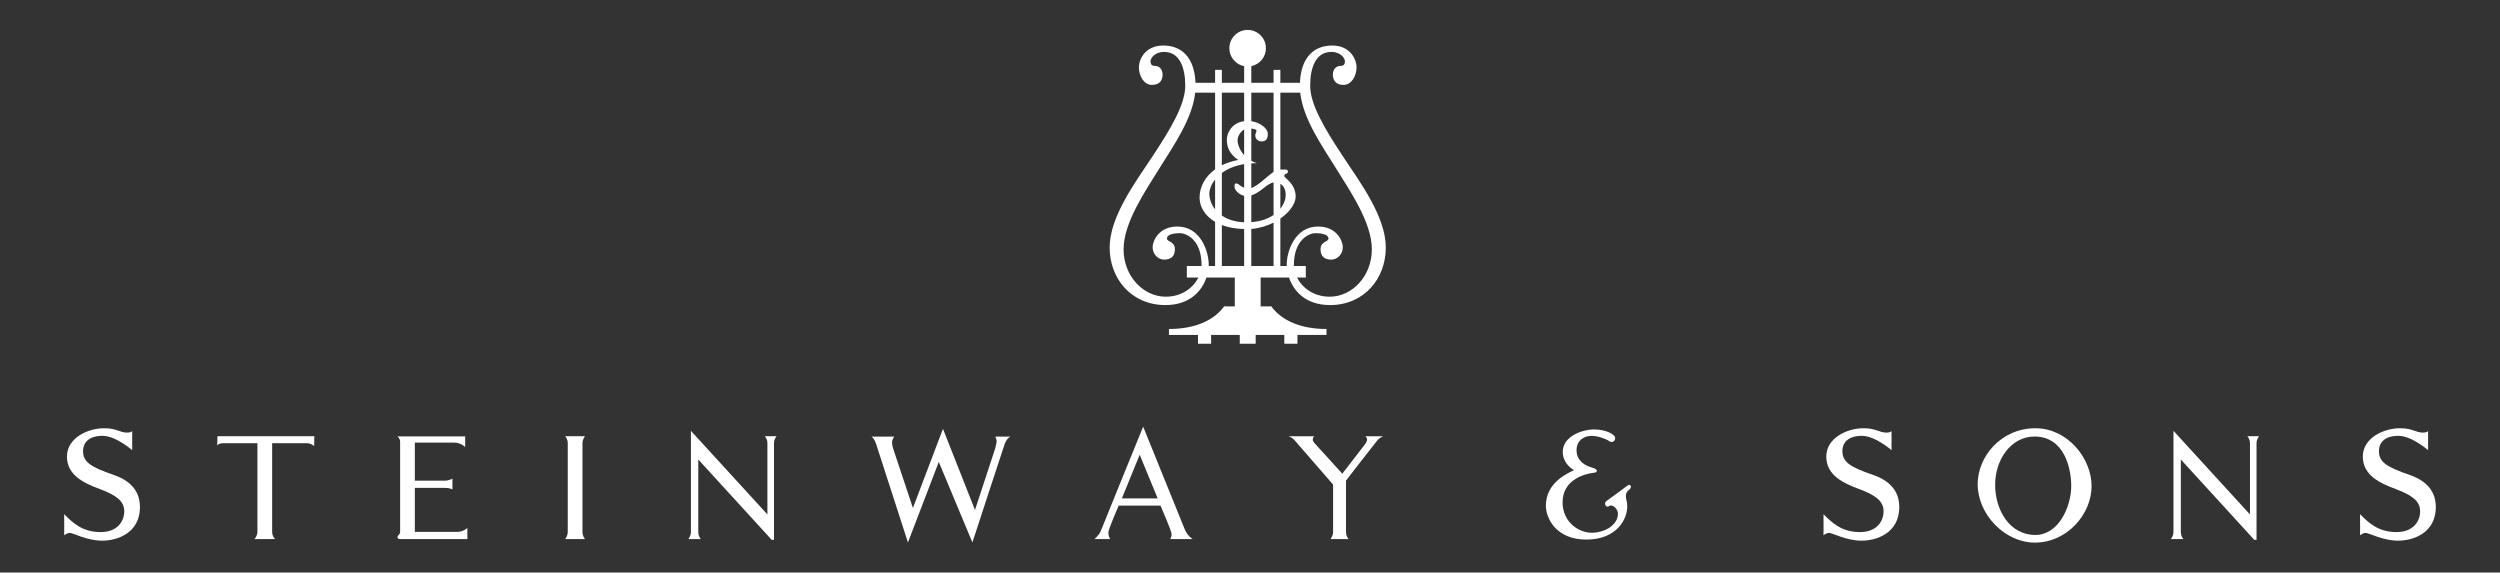 <svg width="262" height="60" viewBox="0 0 262 60" fill="none" xmlns="http://www.w3.org/2000/svg">
<rect x="0" y="0" width="262" height="60" fill="#333333" stroke="none"/>
<path d="M143.084 45.718C143.084 45.718 143.271 45.852 143.271 46.06C143.271 46.269 143.084 46.521 143.084 46.521L140.671 49.643L137.882 46.575C137.882 46.575 137.58 46.301 137.58 46.071C137.58 45.841 137.726 45.718 137.726 45.718H135.016C135.016 45.718 135.391 45.799 135.703 46.175C136.016 46.551 139.707 50.781 139.707 50.781C139.707 50.781 139.707 55.51 139.707 55.742C139.707 56.181 139.435 56.494 139.435 56.494H141.332C141.332 56.494 141.062 56.223 141.062 55.742C141.062 55.474 141.062 50.364 141.062 50.364C141.062 50.364 144.022 46.541 144.314 46.186C144.606 45.831 144.981 45.718 144.981 45.718H143.084Z" fill="white"/>
<path d="M117.574 52.233L119.438 47.658L121.326 52.233H117.574ZM116.342 56.494C116.342 56.494 116.155 56.202 116.155 55.826C116.155 55.45 117.239 52.985 117.239 52.985H121.618C121.618 52.985 122.786 55.638 122.786 55.994C122.786 56.348 122.619 56.494 122.619 56.494H124.995C124.995 56.494 124.474 56.223 124.161 55.471C123.849 54.719 119.804 44.714 119.804 44.714C119.804 44.714 115.571 55.096 115.384 55.596C115.196 56.098 114.695 56.494 114.695 56.494H116.342Z" fill="white"/>
<path d="M91.337 45.758C91.337 45.758 91.608 45.904 91.817 46.531C92.026 47.158 95.152 56.85 95.152 56.85L98.385 48.41L101.908 56.85C101.908 56.85 105.056 47.199 105.285 46.551C105.514 45.904 105.89 45.758 105.89 45.758H104.305C104.305 45.758 104.451 46.05 104.451 46.217C104.451 46.384 104.305 46.969 104.305 46.969L102.179 53.445L98.823 44.943L95.673 53.236L93.673 47.219C93.673 47.219 93.485 46.719 93.485 46.384C93.485 46.05 93.714 45.758 93.714 45.758H91.337Z" fill="white"/>
<path d="M80.154 45.716C80.154 45.716 80.424 45.988 80.424 46.447C80.424 46.771 80.424 51.31 80.424 53.914L72.408 45.152C72.408 45.152 72.408 55.303 72.408 55.742C72.408 56.181 72.138 56.494 72.138 56.494H73.451C73.451 56.494 73.18 56.223 73.18 55.742C73.18 55.497 73.181 48.155 73.181 48.155L80.871 56.57L81.113 56.578C81.113 56.578 81.113 46.886 81.113 46.447C81.113 46.008 81.384 45.716 81.384 45.716H80.154Z" fill="white"/>
<path d="M59.228 45.716H61.313C61.313 45.716 61.043 46.008 61.043 46.447C61.043 46.886 61.043 55.262 61.043 55.742C61.043 56.223 61.313 56.494 61.313 56.494H59.228C59.228 56.494 59.5 56.181 59.5 55.742C59.5 55.303 59.5 46.906 59.5 46.447C59.5 45.988 59.228 45.716 59.228 45.716Z" fill="white"/>
<path d="M41.661 45.737H48.75V46.865C48.75 46.865 48.375 46.384 47.541 46.384C46.706 46.384 43.475 46.384 43.475 46.384V50.375C43.475 50.375 46.227 50.375 46.623 50.375C47.02 50.375 47.416 50.166 47.416 50.166V51.294C47.416 51.294 47.124 51.127 46.645 51.127C46.164 51.127 43.475 51.127 43.475 51.127V55.742C43.475 55.742 47.207 55.742 47.895 55.742C48.584 55.742 48.979 55.325 48.979 55.325V56.494C48.979 56.494 42.162 56.494 41.953 56.494C41.745 56.494 41.661 56.453 41.661 56.264C41.661 56.077 41.933 56.057 41.933 55.722C41.933 55.388 41.933 46.593 41.933 46.28C41.933 45.967 41.661 45.737 41.661 45.737Z" fill="white"/>
<path d="M22.788 45.716H32.941L32.921 46.76C32.921 46.76 32.649 46.447 32.128 46.447C31.607 46.447 28.522 46.447 28.522 46.447C28.522 46.447 28.522 55.262 28.522 55.742C28.522 56.223 28.834 56.494 28.834 56.494H26.666C26.666 56.494 26.978 56.181 26.978 55.742C26.978 55.303 26.978 46.447 26.978 46.447C26.978 46.447 24.102 46.447 23.455 46.447C22.81 46.447 22.767 46.719 22.767 46.719L22.788 45.716Z" fill="white"/>
<path d="M10.915 44.88C12.27 44.88 12.499 45.34 13.375 45.34C13.647 45.34 13.854 45.193 13.854 45.193V47.178C13.854 47.178 12.145 45.675 10.748 45.675C9.351 45.675 8.705 46.343 8.705 47.282C8.705 48.432 9.539 48.954 11.915 49.768C14.292 50.583 14.668 52.108 14.668 53.131C14.668 55.868 12.29 56.662 10.706 56.662C9.122 56.662 7.642 55.847 7.329 55.847C7.017 55.847 6.725 56.098 6.725 56.098C6.725 56.098 6.745 54.781 6.725 53.883C7.621 54.803 8.643 55.742 10.477 55.764C12.312 55.785 13.021 54.635 13.021 53.57C13.021 52.505 12.145 51.879 10.457 51.251C8.767 50.625 7.017 49.79 7.017 47.847C7.017 45.904 9.185 44.88 10.915 44.88Z" fill="white"/>
<path d="M140.685 16.304C138.809 13.463 137.307 10.933 137.307 8.993C137.307 7.053 137.909 5.442 139.517 5.442C140.56 5.442 140.948 6.145 140.948 6.408C140.948 6.672 140.868 6.904 140.503 6.904C139.932 6.904 139.684 7.367 139.684 7.824C139.684 8.311 139.903 8.899 140.81 8.899C141.61 8.899 142.168 7.996 142.168 7.03C142.168 6.33 141.589 4.772 139.614 4.772C137.722 4.772 136.348 5.976 136.234 8.675H134.181V7.322H133.471V8.675H131.136V6.933C132.01 6.754 132.668 5.98 132.668 5.053C132.668 3.994 131.81 3.135 130.753 3.135C129.694 3.135 128.837 3.994 128.837 5.053C128.837 5.986 129.504 6.763 130.386 6.934V8.675H128.05V7.322H127.342V8.675H125.288C125.175 5.976 123.8 4.772 121.908 4.772C119.932 4.772 119.354 6.33 119.354 7.03C119.354 7.996 119.911 8.899 120.711 8.899C121.619 8.899 121.837 8.311 121.837 7.824C121.837 7.367 121.59 6.904 121.019 6.904C120.655 6.904 120.574 6.672 120.574 6.408C120.574 6.145 120.961 5.442 122.005 5.442C123.612 5.442 124.214 7.053 124.214 8.993C124.214 10.933 122.713 13.463 120.837 16.304C118.961 19.145 116.292 22.696 116.292 25.955C116.292 29.214 118.585 31.971 122.129 31.971C124.738 31.971 125.966 30.456 126.434 29.088H129.406V32.113C128.835 32.117 128.301 32.116 128.301 32.096C127.175 33.642 125.131 34.478 122.504 34.478V35.104H125.549V36.024H126.924V35.104H129.927V36.024H131.595V35.104H134.597V36.024H135.974V35.104H139.017V34.478C136.39 34.478 134.347 33.642 133.221 32.096C133.221 32.116 132.687 32.117 132.116 32.113V29.088H135.088C135.556 30.456 136.784 31.971 139.392 31.971C142.937 31.971 145.231 29.214 145.231 25.955C145.231 22.696 142.562 19.145 140.685 16.304ZM133.471 9.714V18.002C133.174 18.229 132.733 18.573 132.449 18.832C132.084 19.165 131.535 19.56 131.136 19.709V17.119C131.325 17.107 131.516 17.099 131.72 17.099C131.504 17.036 131.314 16.95 131.136 16.853V13.476C131.446 13.5 131.678 13.563 131.678 13.714C131.678 13.923 131.553 13.923 131.553 14.195C131.553 14.466 131.761 14.821 132.199 14.821C132.637 14.821 132.867 14.612 132.867 14.006C132.867 13.472 132.069 12.84 131.136 12.7V9.714H133.471ZM131.136 20.491C131.561 20.348 132.026 20.029 132.325 19.793C132.675 19.517 133.056 19.191 133.471 19.119V22.531C132.917 22.911 132.158 23.202 131.136 23.281V20.491ZM130.386 16.261C129.907 15.725 129.698 15.093 129.698 14.717C129.698 14.249 130.021 13.784 130.386 13.576V16.261ZM130.386 19.671C130.19 19.597 130.021 19.5 129.927 19.417C129.76 19.271 129.698 19.229 129.53 19.229C129.364 19.229 129.384 19.396 129.384 19.625C129.384 19.822 129.725 20.37 130.386 20.523V23.294C129.435 23.263 128.647 22.998 128.05 22.59V18.132C128.609 17.715 129.369 17.366 130.386 17.201V19.671ZM127.342 21.936C126.947 21.44 126.737 20.858 126.737 20.273C126.737 19.912 126.912 19.359 127.342 18.815V21.936ZM130.386 24.004V27.877H128.05V23.586C128.691 23.83 129.469 23.98 130.386 24.004ZM131.136 23.991C132 23.921 132.793 23.675 133.471 23.331V27.877H131.136V23.991ZM134.181 19.259C134.488 19.445 134.743 19.815 134.743 20.44C134.743 20.834 134.578 21.372 134.181 21.876V19.259ZM130.386 9.714V12.697C129.066 12.874 128.571 13.963 128.571 14.634C128.571 15.364 128.802 16.095 129.76 16.764C129.102 16.888 128.537 17.083 128.05 17.323V9.714H130.386ZM122.005 27.209C122.671 27.209 123.131 26.896 123.131 26.122C123.131 25.276 122.296 25.36 122.296 25.005C122.296 24.649 122.778 24.436 123.693 24.436C124.235 24.436 125.924 25.036 125.924 27.794C125.924 27.82 125.92 27.849 125.919 27.877H124.381V29.088H125.592C125.049 30.162 123.857 31.094 122.171 31.094C119.815 31.094 117.75 28.942 117.75 26.122C117.75 23.302 120.086 19.94 121.587 17.516C122.974 15.278 124.961 12.46 125.257 9.714H127.342V17.747C126.217 18.554 125.715 19.671 125.715 20.712C125.715 21.644 126.245 22.603 127.342 23.246V27.877H126.67C126.671 27.835 126.674 27.791 126.674 27.752C126.674 26.331 125.82 23.74 123.38 23.74C121.462 23.74 120.795 25.224 120.795 25.913C120.795 26.603 121.338 27.209 122.005 27.209ZM139.351 31.094C137.664 31.094 136.473 30.162 135.93 29.088H136.848V27.877H135.603C135.602 27.849 135.598 27.82 135.598 27.794C135.598 25.036 137.286 24.436 137.829 24.436C138.744 24.436 139.225 24.649 139.225 25.005C139.225 25.36 138.392 25.276 138.392 26.122C138.392 26.896 138.85 27.209 139.517 27.209C140.185 27.209 140.726 26.603 140.726 25.913C140.726 25.224 140.059 23.74 138.142 23.74C135.702 23.74 134.848 26.331 134.848 27.752C134.848 27.791 134.851 27.835 134.853 27.877H134.181V22.906C135.172 22.215 135.785 21.325 135.785 20.607C135.785 19.229 134.597 18.664 134.597 18.456C134.597 18.247 134.68 18.247 134.806 18.205C134.931 18.164 134.972 18.08 134.972 17.955C134.972 17.829 134.868 17.767 134.743 17.767C134.677 17.767 134.415 17.767 134.181 17.767V9.714H136.264C136.56 12.46 138.548 15.278 139.935 17.516C141.436 19.94 143.771 23.302 143.771 26.122C143.771 28.942 141.707 31.094 139.351 31.094Z" fill="white"/>
<path d="M195.293 44.88C196.648 44.88 196.878 45.34 197.752 45.34C198.024 45.34 198.233 45.193 198.233 45.193V47.178C198.233 47.178 196.523 45.675 195.126 45.675C193.73 45.675 193.083 46.343 193.083 47.282C193.083 48.432 193.917 48.954 196.294 49.768C198.671 50.583 199.046 52.108 199.046 53.131C199.046 55.868 196.669 56.662 195.085 56.662C193.499 56.662 192.02 55.847 191.706 55.847C191.394 55.847 191.102 56.098 191.102 56.098C191.102 56.098 191.123 54.781 191.102 53.883C191.998 54.803 193.02 55.742 194.855 55.764C196.689 55.785 197.399 54.635 197.399 53.57C197.399 52.505 196.523 51.879 194.834 51.251C193.146 50.625 191.394 49.79 191.394 47.847C191.394 45.904 193.562 44.88 195.293 44.88Z" fill="white"/>
<path d="M251.522 44.88C252.878 44.88 253.107 45.34 253.982 45.34C254.254 45.34 254.462 45.193 254.462 45.193V47.178C254.462 47.178 252.753 45.675 251.355 45.675C249.958 45.675 249.313 46.343 249.313 47.282C249.313 48.432 250.146 48.954 252.523 49.768C254.9 50.583 255.275 52.108 255.275 53.131C255.275 55.868 252.899 56.662 251.314 56.662C249.729 56.662 248.248 55.847 247.936 55.847C247.623 55.847 247.331 56.098 247.331 56.098C247.331 56.098 247.353 54.781 247.331 53.883C248.228 54.803 249.25 55.742 251.084 55.764C252.919 55.785 253.629 54.635 253.629 53.57C253.629 52.505 252.753 51.879 251.063 51.251C249.375 50.625 247.623 49.79 247.623 47.847C247.623 45.904 249.792 44.88 251.522 44.88Z" fill="white"/>
<path d="M235.525 45.716C235.525 45.716 235.796 45.988 235.796 46.447C235.796 46.771 235.796 51.31 235.796 53.914L227.78 45.152C227.78 45.152 227.78 55.303 227.78 55.742C227.78 56.181 227.508 56.494 227.508 56.494H228.822C228.822 56.494 228.551 56.223 228.551 55.742C228.551 55.497 228.552 48.155 228.552 48.155L236.242 56.57L236.484 56.578C236.484 56.578 236.484 46.886 236.484 46.447C236.484 46.008 236.756 45.716 236.756 45.716H235.525Z" fill="white"/>
<path d="M217.065 50.919C217.065 53.129 215.728 56.065 213.311 56.065C210.589 56.065 209.09 53.431 209.09 50.8C209.09 48.17 210.755 45.748 213.217 45.748C216.383 45.748 217.065 49.156 217.065 50.919ZM213.311 44.88C209.677 44.88 207.26 47.889 207.26 50.731C207.26 53.951 210.148 56.865 213.241 56.865C216.643 56.865 219.197 53.879 219.197 50.943C219.197 48.007 216.665 44.88 213.311 44.88Z" fill="white"/>
<path d="M167.057 45.005C165.793 45.005 163.777 45.739 163.777 47.349C163.777 48.428 164.571 49.063 164.958 49.265C164.246 49.631 162.007 50.567 162.007 53.017C162.007 54.242 163.023 56.546 166.24 56.546C169.458 56.546 170.534 54.398 170.534 53.077C170.534 52.528 170.394 52.365 170.394 52.039C170.394 51.713 170.456 51.528 170.758 51.306C171.063 51.083 170.882 50.653 170.576 50.878C170.271 51.102 168.723 52.263 168.439 52.447C168.156 52.629 168.175 52.834 168.256 52.957C168.338 53.081 168.479 53.141 168.56 53.079C168.641 53.017 168.683 52.977 168.846 52.977C169.151 52.977 169.558 53.407 169.558 53.835C169.558 55.057 168.132 55.833 166.809 55.833C165.488 55.833 163.758 54.753 163.758 52.632C163.758 50.51 165.646 49.695 167.116 49.532C167.448 49.495 167.48 49.163 166.849 49.001C166.102 48.807 165.223 48.287 165.223 47.186C165.223 46.084 166.097 45.678 166.79 45.678C167.483 45.678 168.378 46.023 168.643 46.227C168.91 46.432 169.272 46.272 169.272 45.903C169.272 45.535 168.319 45.005 167.057 45.005Z" fill="white"/>
</svg>
